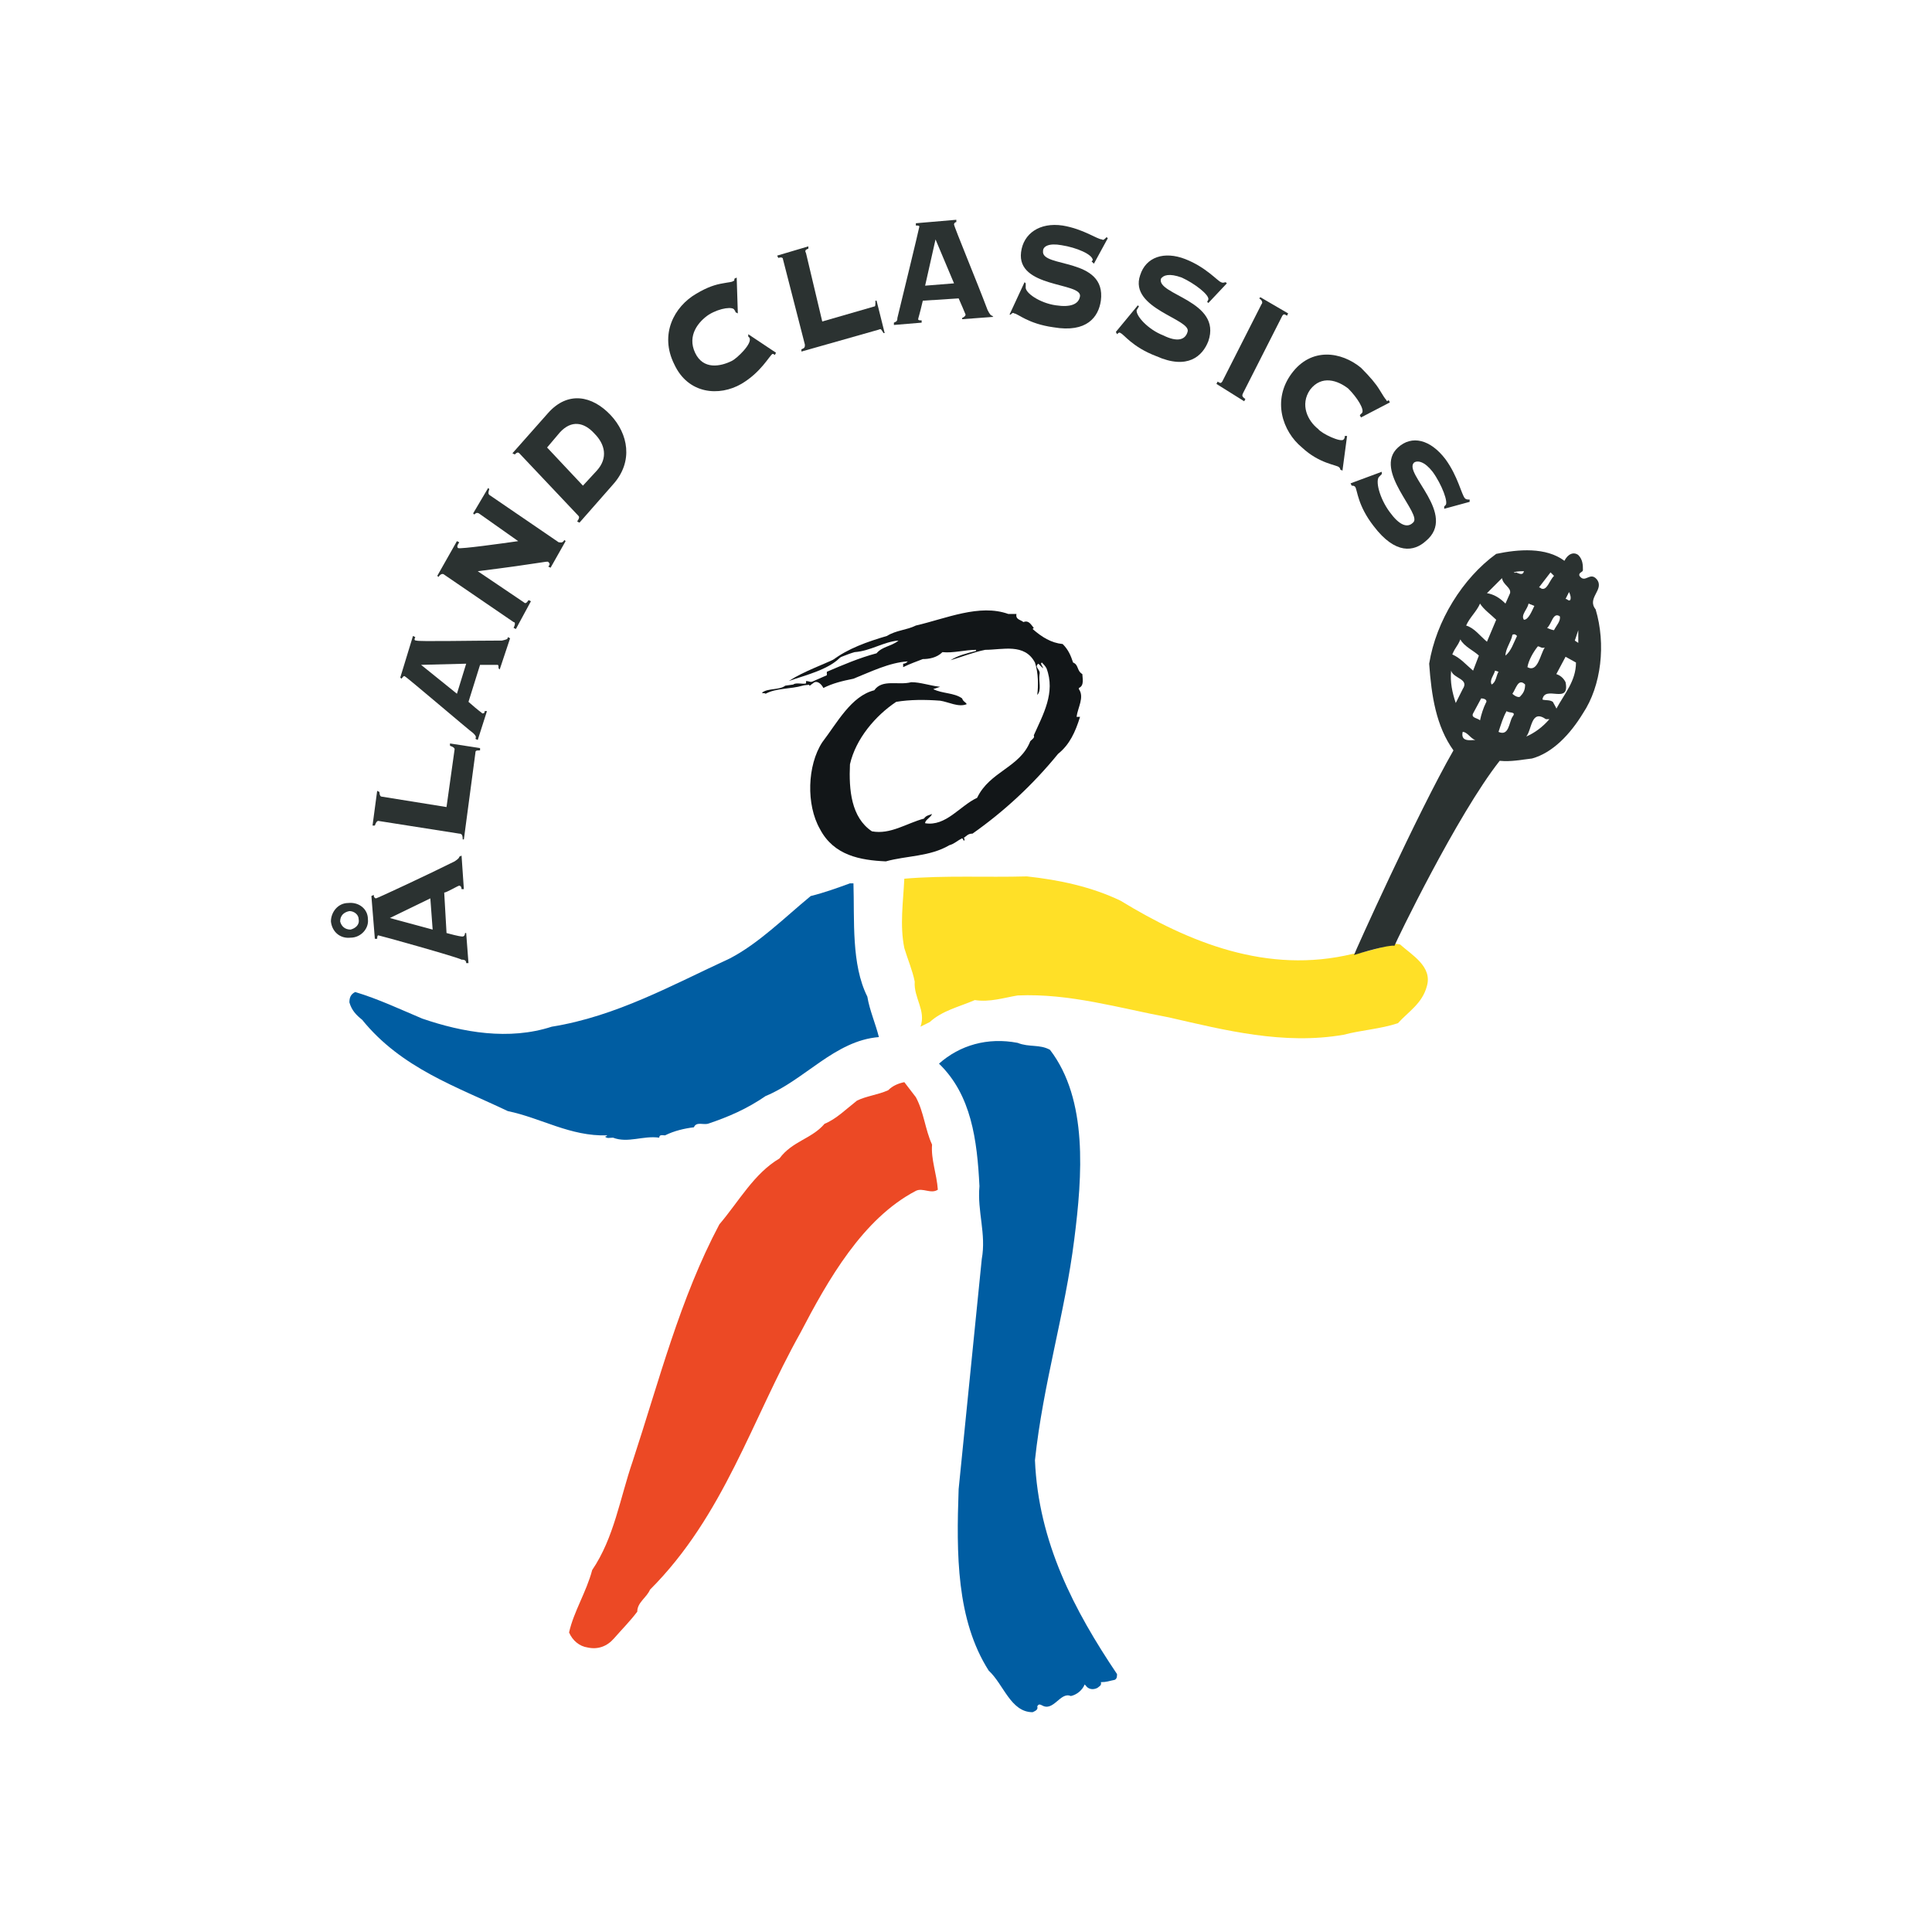<?xml version="1.0" encoding="utf-8"?>
<!-- Generator: Adobe Illustrator 13.0.0, SVG Export Plug-In . SVG Version: 6.00 Build 14576)  -->
<!DOCTYPE svg PUBLIC "-//W3C//DTD SVG 1.0//EN" "http://www.w3.org/TR/2001/REC-SVG-20010904/DTD/svg10.dtd">
<svg version="1.0" id="Layer_1" xmlns="http://www.w3.org/2000/svg" xmlns:xlink="http://www.w3.org/1999/xlink" x="0px" y="0px"
	 width="192.756px" height="192.756px" viewBox="0 0 192.756 192.756" enable-background="new 0 0 192.756 192.756"
	 xml:space="preserve">
<g>
	<polygon fill-rule="evenodd" clip-rule="evenodd" fill="#FFFFFF" points="0,0 192.756,0 192.756,192.756 0,192.756 0,0 	"/>
	<path fill-rule="evenodd" clip-rule="evenodd" fill="#2B3231" d="M33.016,91.937c0.115,1.039,0.922,1.73,1.96,1.615
		c1.038,0,1.845-0.922,1.73-1.845c0-1.038-0.922-1.73-1.96-1.615C33.708,90.092,33.016,91.015,33.016,91.937L33.016,91.937z
		 M33.938,91.937c0-0.577,0.346-0.922,0.922-1.038c0.462,0,0.923,0.346,0.923,0.807c0.115,0.577-0.346,0.923-0.808,1.039
		C34.4,92.745,34.054,92.398,33.938,91.937L33.938,91.937z M38.898,91.591l4.037-1.961l0.231,3.115L38.898,91.591L38.898,91.591z
		 M44.319,89.054c0.23,0,1.384-0.692,1.499-0.692c0.116,0,0.231,0.115,0.231,0.346h0.23l-0.23-3.345l-0.231,0.115
		c0,0.115-0.115,0.23-0.461,0.461c-2.538,1.269-7.728,3.69-7.843,3.69c-0.115,0-0.23-0.115-0.23-0.346l-0.23,0.115l0.346,4.268
		h0.231c0-0.116,0-0.346,0.115-0.346c0.115,0,7.958,2.191,8.304,2.422c0.346,0,0.461,0.115,0.461,0.346h0.23l-0.23-2.999h-0.115
		c0,0.23-0.116,0.346-0.231,0.346c-0.115,0-0.346,0-1.614-0.346L44.319,89.054L44.319,89.054z"/>
	<path fill-rule="evenodd" clip-rule="evenodd" fill="#2B3231" d="M38.091,79.481c-0.115,0-0.231-0.115-0.231-0.462l-0.23-0.115
		l-0.462,3.46h0.231c0.115-0.346,0.231-0.461,0.346-0.461l8.073,1.269c0.231,0,0.346,0.115,0.346,0.577h0.116l1.153-8.651
		c0-0.23,0.116-0.23,0.462-0.23v-0.231l-2.999-0.461v0.231c0.346,0.115,0.461,0.23,0.461,0.346l-0.808,5.767L38.091,79.481
		L38.091,79.481z"/>
	<path fill-rule="evenodd" clip-rule="evenodd" fill="#2B3231" d="M42.012,66.332l4.499-0.115l-0.923,2.999L42.012,66.332
		L42.012,66.332z M47.895,66.332c0.23,0,1.614,0,1.73,0c0.115,0,0.115,0.115,0.115,0.346l0.115,0.115l1.038-3.114l-0.23-0.115
		c0,0.23-0.115,0.23-0.577,0.346c-2.884,0-8.42,0.115-8.535,0c-0.231,0-0.231-0.116-0.116-0.346l-0.231-0.116l-1.269,4.152
		l0.115,0.115c0.116-0.115,0.231-0.346,0.347-0.23c0.115,0,6.458,5.421,6.805,5.651c0.23,0.231,0.346,0.346,0.23,0.577l0.231,0.115
		l0.922-2.883h-0.229c0,0.23-0.116,0.23-0.231,0.23c-0.115-0.115-0.346-0.23-1.384-1.153L47.895,66.332L47.895,66.332z"/>
	<path fill-rule="evenodd" clip-rule="evenodd" fill="#2B3231" d="M51.24,62.065c0.115,0,0.23,0.115,0,0.576l0.23,0.116l1.5-2.769
		l-0.231-0.115c-0.23,0.346-0.346,0.346-0.461,0.23l-4.613-3.114c6.458-0.807,6.92-1.038,7.036-0.923c0.116,0.116,0.23,0.23,0,0.461
		l0.23,0.115l1.5-2.653l-0.115-0.115c-0.23,0.346-0.346,0.23-0.577,0.23l-6.92-4.728c-0.115-0.116-0.115-0.231,0-0.577l-0.115-0.115
		l-1.5,2.538l0.115,0.115c0.115-0.115,0.231-0.231,0.461-0.115l3.921,2.768c-1.614,0.231-5.766,0.808-5.998,0.692
		c-0.115-0.115-0.115-0.231,0.115-0.577l-0.23-0.115l-1.96,3.46l0.115,0.115c0.23-0.346,0.461-0.346,0.577-0.23L51.24,62.065
		L51.24,62.065z"/>
	<path fill-rule="evenodd" clip-rule="evenodd" fill="#2B3231" d="M57.699,51.454c0.115,0.116,0.115,0.23-0.115,0.577l0.23,0.115
		l3.344-3.806c2.077-2.307,1.5-5.075-0.23-6.92c-1.845-1.961-4.268-2.423-6.229-0.231l-3.575,4.037l0.23,0.115
		c0.231-0.23,0.346-0.23,0.461-0.115L57.699,51.454L57.699,51.454z M54.584,44.648l1.269-1.5c1.153-1.269,2.421-1.038,3.459,0.116
		c1.039,1.038,1.384,2.422,0.231,3.691l-1.384,1.499L54.584,44.648L54.584,44.648z"/>
	<path fill-rule="evenodd" clip-rule="evenodd" fill="#2B3231" d="M73.5,27.693l-0.23,0.116c0,0.115,0,0.23-0.116,0.23
		c-0.115,0.115-0.461,0.115-1.038,0.231c-0.692,0.115-1.499,0.346-2.653,1.038c-2.191,1.27-3.691,4.038-2.191,7.036
		c1.384,2.998,4.499,3.229,6.689,1.96c1.961-1.153,2.769-2.768,3.114-2.999c0,0,0.115,0,0.231,0.116l0.115-0.231l-2.768-1.845v0.23
		l0.115,0.115c0.346,0.577-1.269,2.076-1.73,2.307c-1.154,0.577-2.883,0.922-3.691-0.808s0.346-3.114,1.384-3.806
		c1.153-0.692,2.422-0.807,2.538-0.461c0.115,0.116,0.115,0.231,0.115,0.231l0.23,0.115L73.5,27.693L73.5,27.693z"/>
	<path fill-rule="evenodd" clip-rule="evenodd" fill="#2B3231" d="M80.42,25.271c-0.116-0.23-0.116-0.346,0.23-0.461V24.58
		l-3.114,0.923l0.116,0.23c0.346-0.115,0.461,0,0.461,0.115l2.191,8.535c0,0.231,0,0.347-0.346,0.461v0.231l7.728-2.191
		c0.231-0.116,0.231,0,0.462,0.345h0.115L87.456,30h-0.115c0,0.461,0,0.577-0.115,0.577l-5.19,1.499L80.42,25.271L80.42,25.271z"/>
	<path fill-rule="evenodd" clip-rule="evenodd" fill="#2B3231" d="M93.338,23.887l1.845,4.383L92.3,28.501L93.338,23.887
		L93.338,23.887z M95.645,29.77c0.116,0.231,0.692,1.615,0.692,1.615c0,0.116-0.116,0.23-0.346,0.346v0.115l3.114-0.231L98.989,31.5
		c-0.115,0-0.23-0.116-0.461-0.577c-1.038-2.768-3.345-8.305-3.345-8.536c0-0.114,0.115-0.23,0.23-0.23v-0.23l-4.037,0.346v0.23
		c0.231,0,0.346,0,0.346,0.115c0,0.116-2.076,8.651-2.191,9.112c0,0.346-0.115,0.346-0.346,0.461v0.231l2.768-0.231v-0.23
		c-0.23,0-0.346,0-0.346-0.115S91.723,31.5,92.069,30L95.645,29.77L95.645,29.77z"/>
	<path fill-rule="evenodd" clip-rule="evenodd" fill="#2B3231" d="M100.721,31.384h0.114c0.116-0.115,0.231-0.23,0.346-0.115
		c0.347,0,1.385,1.038,3.922,1.384c3.345,0.576,4.498-1.039,4.729-2.653c0.576-4.383-5.998-3.229-5.768-4.959
		c0-0.461,0.577-0.808,1.846-0.577c1.5,0.23,3.114,0.923,3.114,1.5l-0.116,0.116l0.231,0.23l1.384-2.538l-0.115-0.115
		c-0.23,0.23-0.346,0.345-0.461,0.23c-0.462,0-1.846-1.038-3.922-1.384c-2.307-0.346-3.922,0.807-4.152,2.652
		c-0.461,3.576,5.998,2.999,5.883,4.383c-0.116,0.808-0.924,1.153-2.423,0.922c-1.614-0.23-3.113-1.269-2.998-1.845
		c0-0.115,0-0.23,0-0.346l-0.115-0.116L100.721,31.384L100.721,31.384z"/>
	<path fill-rule="evenodd" clip-rule="evenodd" fill="#2B3231" d="M111.331,33.115l0.115,0.231c0.115-0.116,0.23-0.231,0.346-0.116
		c0.347,0.116,1.154,1.385,3.576,2.307c3.113,1.384,4.613,0,5.189-1.5c1.385-4.037-5.189-4.613-4.729-6.228
		c0.23-0.346,0.808-0.577,2.076-0.116c1.269,0.577,2.769,1.731,2.652,2.192l-0.115,0.231l0.115,0.115l1.846-1.96l-0.115-0.116
		c-0.114,0-0.23,0.116-0.461,0c-0.346-0.115-1.5-1.499-3.575-2.307c-2.076-0.807-3.922-0.23-4.499,1.615
		c-1.153,3.345,5.19,4.383,4.729,5.652c-0.229,0.808-1.037,1.038-2.422,0.346c-1.499-0.576-2.769-1.96-2.652-2.538
		c0.115-0.115,0.115-0.23,0.23-0.345l-0.115-0.116L111.331,33.115L111.331,33.115z"/>
	<path fill-rule="evenodd" clip-rule="evenodd" fill="#2B3231" d="M124.134,40.035l0.115-0.231c-0.346-0.23-0.346-0.346-0.231-0.577
		l3.922-7.728c0.115-0.116,0.115-0.231,0.462,0l0.115-0.231l-2.769-1.614l-0.115,0.115c0.346,0.231,0.346,0.461,0.23,0.577
		l-3.921,7.727c-0.115,0.116-0.115,0.231-0.461,0l-0.116,0.231L124.134,40.035L124.134,40.035z"/>
	<path fill-rule="evenodd" clip-rule="evenodd" fill="#2B3231" d="M138.667,40.15l-0.117-0.23c-0.114,0.116-0.229,0.116-0.229,0
		c-0.115-0.115-0.346-0.461-0.691-1.038c-0.347-0.577-0.923-1.268-1.846-2.191c-1.962-1.615-4.96-2.076-6.921,0.576
		c-1.961,2.653-0.923,5.767,1.038,7.382c1.729,1.615,3.46,1.73,3.69,1.96c0.116,0.116,0.116,0.116,0.116,0.231l0.23,0.116
		l0.461-3.46h-0.23c0,0.116,0,0.23-0.115,0.346c-0.231,0.346-2.191-0.577-2.537-1.039c-1.038-0.807-1.846-2.421-0.808-3.921
		c1.153-1.5,2.768-0.923,3.806-0.115c0.923,0.923,1.615,2.076,1.385,2.422c-0.115,0.116-0.115,0.116-0.231,0.231l0.116,0.23
		L138.667,40.15L138.667,40.15z"/>
	<path fill-rule="evenodd" clip-rule="evenodd" fill="#2B3231" d="M134.745,48.224l0.115,0.23c0.115,0,0.23,0,0.346,0.115
		c0.23,0.347,0.23,1.845,1.846,3.922c2.191,2.883,4.036,2.537,5.19,1.499c3.229-2.652-2.308-6.805-1.154-7.843
		c0.347-0.23,1.038-0.115,1.846,0.923c0.923,1.269,1.614,3.115,1.27,3.345l-0.116,0.116v0.231l2.538-0.692v-0.231
		c-0.231,0-0.347,0-0.462-0.115c-0.346-0.346-0.691-2.191-1.96-3.922c-1.5-1.96-3.346-2.422-4.729-1.153
		c-2.537,2.307,2.537,6.69,1.5,7.497c-0.577,0.577-1.385,0.23-2.307-1.038c-1.038-1.384-1.5-3.229-1.038-3.575
		c0.115-0.116,0.229-0.231,0.229-0.231V47.07L134.745,48.224L134.745,48.224z"/>
	<path fill-rule="evenodd" clip-rule="evenodd" fill="#121618" d="M78.69,67.947c1.615-1.038,3.46-1.615,5.306-2.538
		C82.842,66.793,80.305,67.37,78.69,67.947L78.69,67.947z"/>
	<path fill-rule="evenodd" clip-rule="evenodd" fill="#121618" d="M81.112,68.062c0,0.346-0.691,0.23-1.038,0.346
		c-1.153,0.346-2.653,0.231-3.69,0.808c-0.116-0.115-0.347,0-0.347-0.115c0.577-0.461,1.73-0.231,2.307-0.692l0.808-0.115l0,0
		c0.231-0.23,1.038,0,1.269-0.115v-0.231C80.65,67.947,80.882,68.062,81.112,68.062L81.112,68.062z"/>
	<path fill-rule="evenodd" clip-rule="evenodd" fill="#121618" d="M101.412,61.257c-0.115,0.577,0.461,0.577,0.691,0.808
		c0.577-0.231,0.808,0.346,1.038,0.576l-0.115,0.116c0.923,0.808,1.846,1.384,2.999,1.499c0.576,0.577,0.807,1.153,1.038,1.845
		c0.576,0.231,0.347,0.808,0.923,1.154c0,0.346,0.23,1.153-0.347,1.384v0.115c0.577,0.807-0.114,1.845-0.229,2.768h0.346
		c-0.462,1.499-1.038,2.768-2.192,3.691c-2.537,3.114-5.42,5.767-8.535,7.958c-0.462,0-0.577,0.23-0.922,0.461h0.114v0.23h-0.114
		c0.114,0-0.116-0.23-0.116-0.23c-0.461,0.23-0.807,0.577-1.269,0.692c-1.96,1.154-4.268,1.039-6.343,1.615
		c-2.538-0.116-5.19-0.577-6.575-3.229c-1.384-2.423-1.269-6.344,0.231-8.651c1.499-1.961,2.883-4.613,5.19-5.19
		c0.807-1.154,2.421-0.461,3.69-0.807c0.923,0,1.846,0.346,2.883,0.461l-0.692,0.231c0.923,0.461,2.076,0.346,2.883,0.923
		c0.116,0.346,0.346,0.346,0.461,0.577c-0.808,0.346-1.846-0.231-2.653-0.346c-1.499-0.115-2.998-0.115-4.383,0.115
		c-2.076,1.384-4.037,3.691-4.613,6.229c-0.116,2.537,0.115,5.305,2.191,6.689c1.846,0.346,3.46-0.808,5.19-1.269
		c0.23-0.346,0.577-0.346,0.808-0.461c-0.116,0.346-0.692,0.577-0.692,0.922c2.076,0.346,3.46-1.73,5.19-2.537
		c1.269-2.653,4.268-2.999,5.306-5.652c0.23-0.231,0.462-0.346,0.346-0.577c0.923-2.076,2.191-4.267,1.27-6.689
		c-0.116-0.231-0.347-0.461-0.462-0.577c-0.23,0.116,0.115,0.346,0.115,0.577l-0.462-0.461c-0.461,0.346,0.231,0.577,0.116,1.038
		c-0.116,0.692,0.23,1.615-0.23,2.077c0.114-0.923,0.114-2.192-0.23-3.23c-1.038-1.96-3.229-1.269-4.96-1.269
		c-1.154,0.231-2.307,0.692-3.46,1.038c0.692-0.461,1.614-0.692,2.537-0.923v-0.115c-1.038,0-2.307,0.346-3.345,0.231
		c-0.577,0.576-1.384,0.692-1.961,0.692c-0.577,0.23-1.268,0.461-1.961,0.807v-0.346c0.231,0,0.346-0.116,0.461-0.23
		c-1.845,0.115-3.691,1.038-5.421,1.729c-1.153,0.231-2.076,0.462-2.999,0.923c-0.231-0.461-0.692-0.808-1.039-0.461
		c-0.115,0-0.23,0.23-0.346,0.23l-0.115-0.23l1.846-0.808v-0.346c1.615-0.692,3.229-1.384,4.96-1.845
		c0.577-0.692,1.499-0.692,2.191-1.269c-1.499,0.115-2.768,1.038-4.383,1.153c-0.807,0.23-1.499,0.576-2.191,0.807
		c1.499-1.153,3.461-1.846,5.421-2.422c0.923-0.577,1.961-0.577,2.883-1.038c2.999-0.692,6.344-2.191,9.228-1.153H101.412
		L101.412,61.257z"/>
	<path fill-rule="evenodd" clip-rule="evenodd" fill="#005DA2" d="M104.757,104.74c3.806,4.959,3.229,12.572,2.422,18.914
		c-0.923,7.383-3.114,14.418-3.921,22.031c0.345,8.189,3.921,14.994,8.188,21.338c0,0.23,0,0.461-0.23,0.576
		c-0.577,0.115-0.808,0.23-1.384,0.23c0.115,0.346-0.231,0.461-0.347,0.576c-0.461,0.232-0.923,0.115-1.153-0.23l-0.115-0.115
		c-0.23,0.578-0.807,1.039-1.385,1.154c-1.037-0.461-1.729,1.613-2.883,0.922c-0.23-0.115-0.347-0.115-0.461,0.115
		c0.114,0.346-0.23,0.461-0.462,0.576c-2.191,0-2.883-2.768-4.383-4.15c-3.229-5.076-3.229-11.65-2.999-18.109l2.307-22.951
		c0.462-2.539-0.461-4.73-0.23-7.268c-0.231-4.613-0.808-9.111-4.037-12.227c2.076-1.844,4.844-2.652,7.843-2.076
		C102.681,104.51,103.719,104.164,104.757,104.74L104.757,104.74z"/>
	<path fill-rule="evenodd" clip-rule="evenodd" fill="#EC4925" d="M91.377,109.469c0.808,1.5,0.923,3.23,1.615,4.729
		c-0.116,1.5,0.461,2.883,0.577,4.498c-0.692,0.461-1.5-0.23-2.192,0.115c-5.305,2.77-8.766,8.881-11.533,14.188
		c-4.845,8.65-7.613,18.223-14.994,25.605c-0.346,0.807-1.269,1.268-1.269,2.191c-0.692,0.922-1.5,1.73-2.307,2.652
		c-0.692,0.807-1.615,1.154-2.652,0.922c-0.808-0.115-1.5-0.691-1.846-1.498c0.461-2.076,1.73-4.037,2.307-6.229
		c2.191-3.229,2.768-7.152,4.036-10.842c2.653-8.074,4.73-16.264,8.651-23.645c1.96-2.307,3.46-5.076,5.997-6.574
		c1.269-1.73,3.229-1.961,4.499-3.461c1.153-0.461,2.191-1.498,3.229-2.307c0.923-0.461,2.076-0.576,3.114-1.037
		c0.461-0.463,1.038-0.693,1.615-0.809L91.377,109.469L91.377,109.469z"/>
	<path fill-rule="evenodd" clip-rule="evenodd" fill="#FFE027" d="M111.792,89.861c6.805,4.152,14.648,7.382,23.184,5.305
		c1.038-0.115,2.653-0.577,3.345-0.807c0.576-0.347,1.499-0.116,1.384-0.116c1.153,1.038,3.229,2.191,2.653,4.152
		c-0.462,1.73-1.846,2.537-2.884,3.689c-1.729,0.578-3.69,0.693-5.421,1.154c-5.998,1.039-11.879-0.461-17.416-1.73
		c-4.96-0.922-9.919-2.422-15.109-2.191c-1.384,0.23-2.769,0.691-4.268,0.461c-1.615,0.693-3.229,1.039-4.498,2.193l-0.923,0.461
		c0.576-1.615-0.692-2.885-0.577-4.498c-0.231-1.154-0.692-2.192-1.038-3.346c-0.461-2.307-0.116-4.498,0-6.92
		c4.037-0.346,8.189-0.115,12.226-0.23C105.679,87.785,108.908,88.477,111.792,89.861L111.792,89.861z"/>
	<path fill-rule="evenodd" clip-rule="evenodd" fill="#005DA2" d="M85.149,88.131c0.115,3.69-0.231,8.074,1.385,11.302
		c0.23,1.385,0.807,2.652,1.152,4.037c-4.382,0.348-7.381,4.268-11.302,5.883c-1.846,1.27-3.691,2.076-5.767,2.768
		c-0.461,0.115-1.154-0.23-1.384,0.348c-0.923,0.113-1.961,0.346-2.883,0.807c-0.231,0-0.577-0.115-0.577,0.23
		c-1.615-0.23-3.114,0.576-4.614,0c-0.346,0-0.576,0.115-0.807-0.115c0.115,0,0.115,0,0.23-0.115
		c-3.691,0.115-6.575-1.73-9.919-2.422c-5.075-2.422-10.612-4.268-14.533-9.111c-0.577-0.463-1.039-0.924-1.27-1.732
		c0-0.461,0.116-0.807,0.578-1.037c2.307,0.691,4.498,1.73,6.689,2.652c4.036,1.385,8.65,2.193,12.917,0.809
		c6.459-1.039,11.996-4.152,17.763-6.806c2.883-1.499,5.42-4.037,8.074-6.228c1.384-0.346,2.652-0.808,3.921-1.269H85.149
		L85.149,88.131z"/>
	<path fill-rule="evenodd" clip-rule="evenodd" fill="#2B3231" d="M147.547,65.409l-0.576,1.5c-0.692-0.577-1.269-1.269-2.076-1.615
		c0.346-0.807,0.461-0.692,0.808-1.499C146.048,64.487,147.086,64.948,147.547,65.409L147.547,65.409z M147.201,73.829
		c-0.461,0-1.499,0.23-1.269-0.808C146.394,73.021,146.74,73.714,147.201,73.829L147.201,73.829z M154.583,71.753
		c-0.692,0.807-1.499,1.383-2.307,1.729c0.576-0.692,0.461-2.768,1.961-1.729H154.583L154.583,71.753z M150.893,71.522
		c-0.347,0.576-0.347,1.96-1.385,1.499c0.23-0.692,0.462-1.499,0.809-2.076C150.546,71.176,151.354,70.946,150.893,71.522
		L150.893,71.522z M148.239,70.138c-0.23,0.461-0.462,1.154-0.576,1.73c-0.231-0.231-0.923-0.231-0.692-0.692l0.807-1.499
		C148.009,69.677,148.471,69.792,148.239,70.138L148.239,70.138z M152.161,68.293c0,0.461-0.116,0.808-0.462,1.154
		c-0.115,0.23-0.576,0-0.807-0.231C151.238,68.754,151.469,67.601,152.161,68.293L152.161,68.293z M149.508,67.024
		c-0.23,0.346-0.23,1.039-0.691,1.269c-0.231-0.461,0.23-0.923,0.346-1.384L149.508,67.024L149.508,67.024z M145.933,68.754
		l-0.692,1.384c-0.346-1.038-0.576-2.076-0.461-3.229C145.01,67.716,146.625,67.716,145.933,68.754L145.933,68.754z M157.236,66.101
		c0,1.846-1.154,3.115-1.961,4.614c0.115,0.116-0.231-0.461-0.347-0.692c-0.346-0.23-0.691-0.115-1.038-0.23
		c0.23-1.5,2.769,0.577,2.307-1.73c-0.23-0.461-0.576-0.692-0.922-0.808l0.922-1.73L157.236,66.101L157.236,66.101z M154.121,64.602
		c-0.461,0.692-0.691,2.538-1.729,1.961c0.115-0.692,0.577-1.5,1.038-2.076C153.66,64.487,153.775,64.717,154.121,64.602
		L154.121,64.602z M151.354,63.449c-0.346,0.692-0.577,1.499-1.153,1.96c0-0.692,0.576-1.384,0.692-2.076
		C151.123,63.218,151.238,63.333,151.354,63.449L151.354,63.449z M157.12,63.91l0.346-1.038v1.269L157.12,63.91L157.12,63.91z
		 M155.621,61.488c0.115,0.461-0.346,0.923-0.577,1.384c-0.115,0-0.461-0.115-0.691-0.231
		C154.813,62.295,154.929,61.026,155.621,61.488L155.621,61.488z M153.084,60.45c-0.231,0.461-0.577,1.384-1.039,1.384
		c-0.346-0.461,0.347-1.038,0.462-1.615L153.084,60.45L153.084,60.45z M149.277,61.834l-0.923,2.191
		c-0.691-0.576-1.269-1.384-2.076-1.614c0.347-0.808,1.038-1.384,1.385-2.191C148.009,60.796,148.816,61.373,149.277,61.834
		L149.277,61.834z M156.659,59.874c-0.23,0.115-0.23-0.116-0.462-0.116l0.347-0.692C156.659,59.296,156.774,59.642,156.659,59.874
		L156.659,59.874z M150.661,59.181l-0.461,1.038c-0.577-0.577-1.153-0.923-1.846-1.038l1.5-1.5
		C149.97,58.374,150.776,58.604,150.661,59.181L150.661,59.181z M155.044,57.451c-0.461,0.461-0.691,1.5-1.269,1.269
		c0,0-0.115-0.116-0.23-0.116c0.346-0.461,0.808-1.038,1.153-1.499L155.044,57.451L155.044,57.451z M152.045,56.99
		c-0.115,0.461-0.461,0.23-0.807,0.116c-0.115,0.115-0.115,0-0.23,0C151.354,56.99,151.699,56.99,152.045,56.99L152.045,56.99z
		 M156.082,55.952c0.347-0.692,0.923-0.923,1.384-0.577c0.462,0.462,0.462,1.039,0.462,1.5c0,0.231-0.462,0.231-0.346,0.577
		c0.576,0.808,1.038-0.461,1.729,0.346c0.808,1.038-1.038,1.845-0.115,2.999c1.038,3.46,0.577,7.612-1.269,10.38
		c-1.269,2.076-2.999,3.921-5.075,4.499c-1.038,0.115-2.076,0.346-3.229,0.23c-4.268,5.42-10.38,18.108-10.495,18.455
		c-0.578-0.116-3.345,0.691-4.037,0.922c0-0.116,6.344-14.187,9.919-20.415c-1.729-2.422-2.191-5.42-2.422-8.65
		c0.692-4.268,3.345-8.535,6.689-10.957C151.469,54.798,154.237,54.568,156.082,55.952L156.082,55.952z"/>
</g>
</svg>
